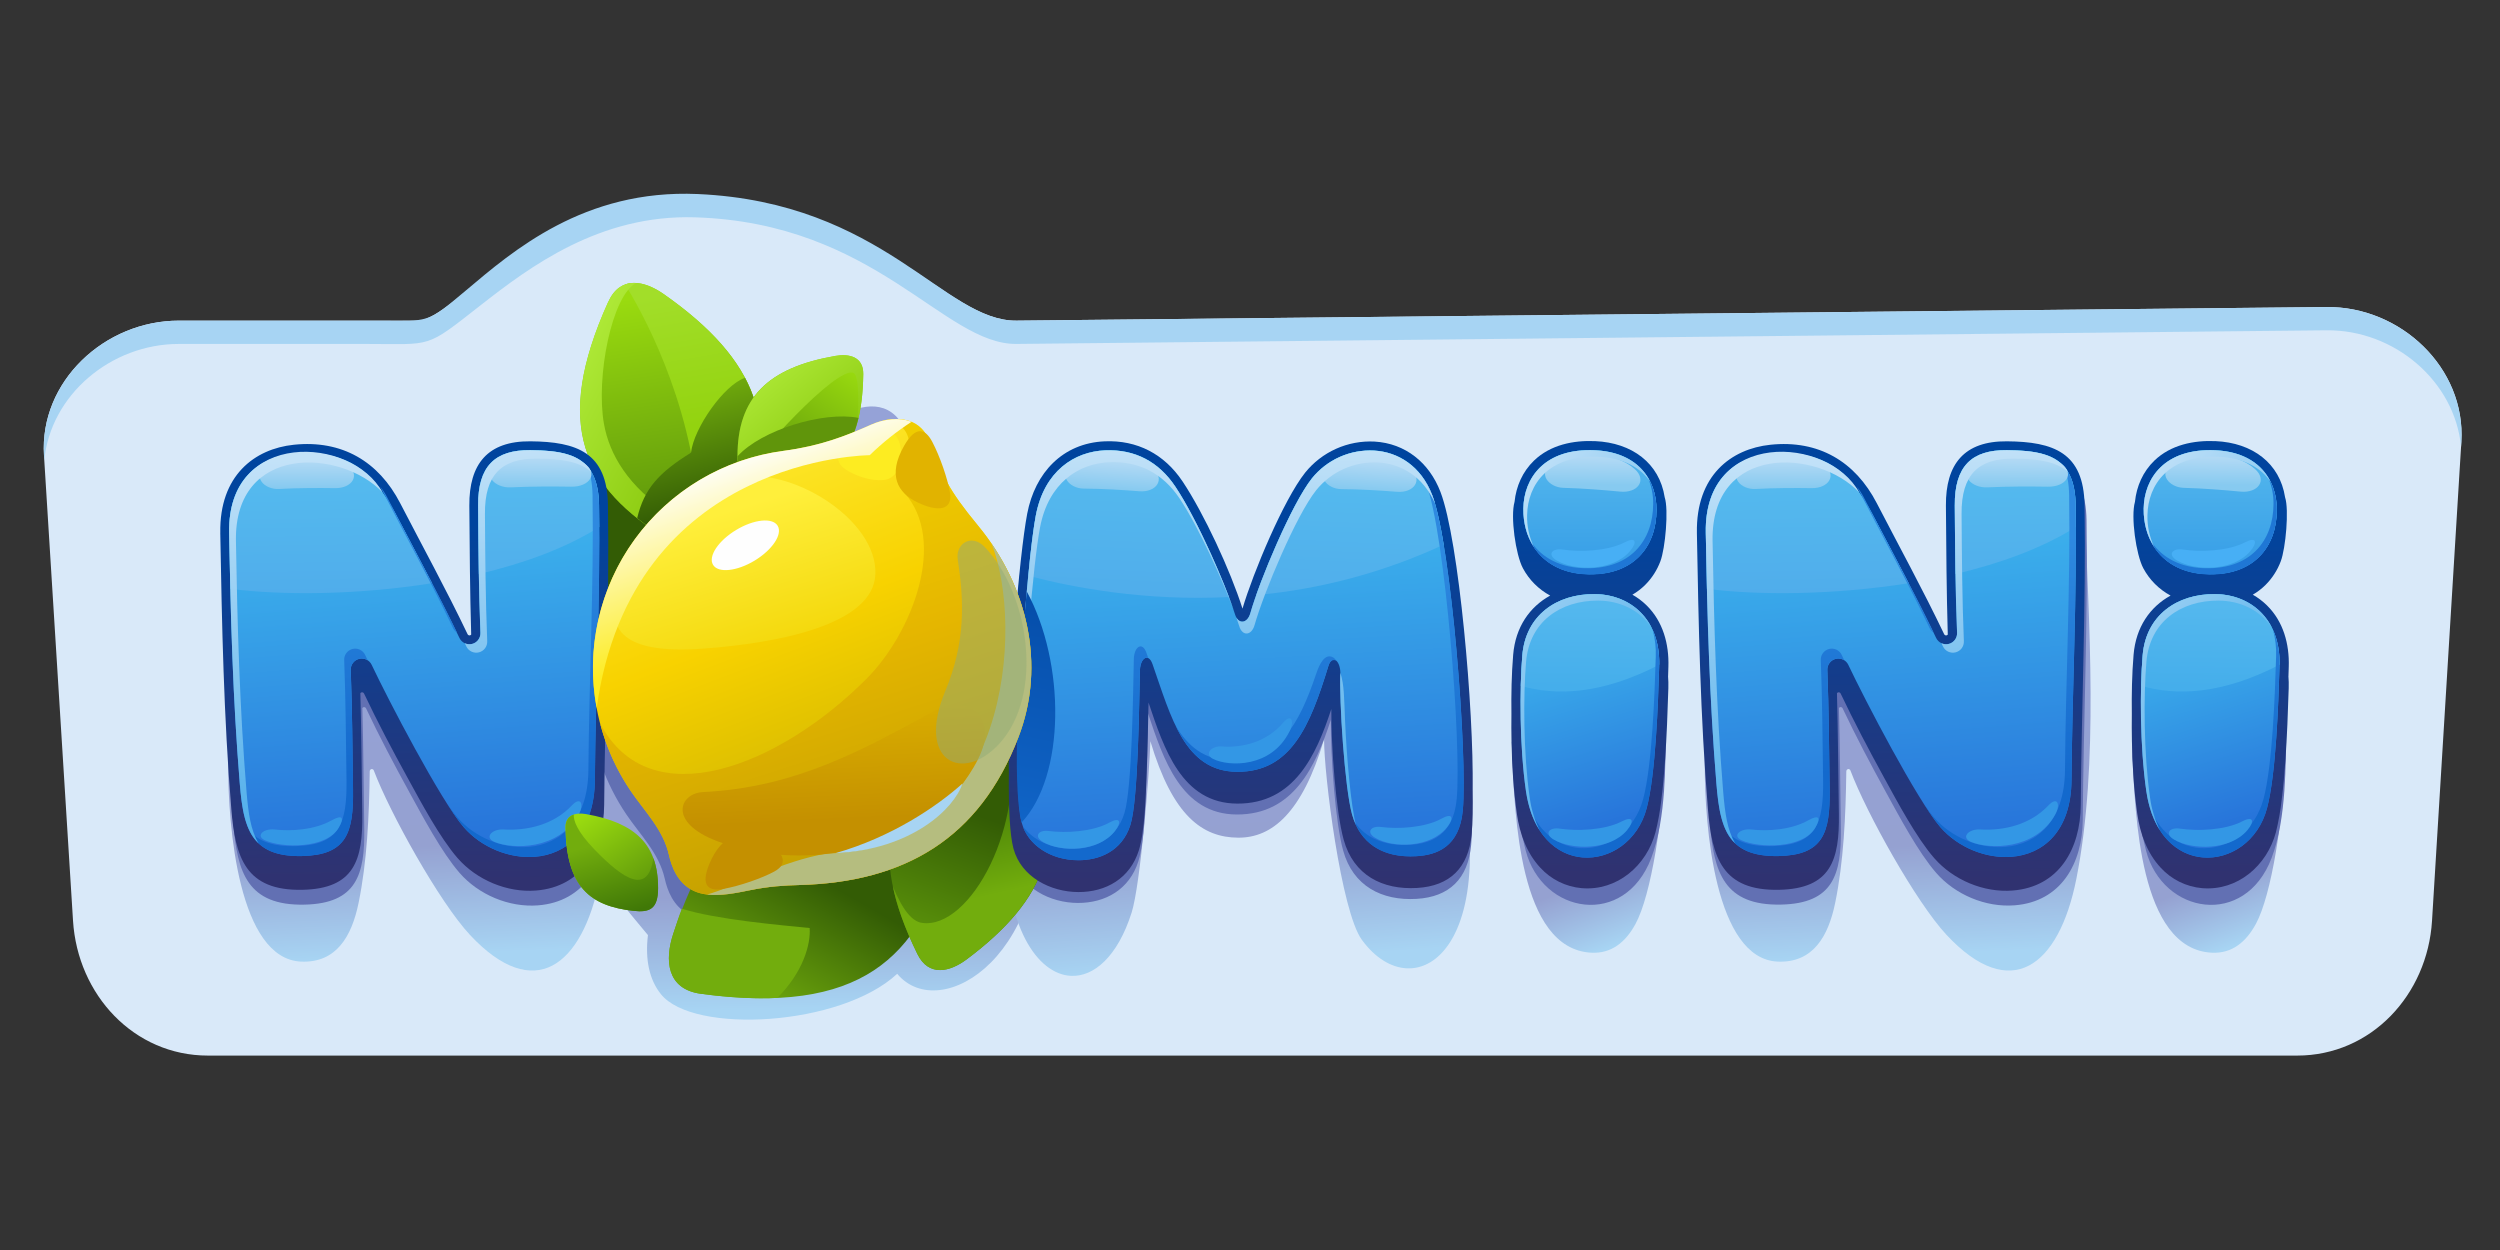 <svg width="400" height="200" viewBox="0 0 400 200" fill="none" xmlns="http://www.w3.org/2000/svg">
<rect x="0" y="0" width="400" height="200" fill="#333333" stroke="none"/>
<path fill-rule="evenodd" clip-rule="evenodd" d="M28.623 51.303H66.743C73.052 51.303 86.576 29.917 111.929 31.286C141.506 32.88 151.222 51.423 162.648 51.303L372.231 49.124C384.097 48.999 394.543 58.855 393.818 70.698L389.124 147.327C388.399 159.162 379.403 168.894 367.538 168.894H33.273C21.408 168.894 12.424 159.162 11.683 147.319L7.037 72.88C6.298 61.037 16.75 51.303 28.623 51.303Z" fill="#D9E9F9"/>
<path fill-rule="evenodd" clip-rule="evenodd" d="M37.482 94.544C38.133 74.622 60.76 76.977 65.724 89.035C69.181 97.446 72.897 105.732 76.138 114.25C76.164 114.326 76.217 114.39 76.287 114.43C76.356 114.471 76.438 114.486 76.518 114.471C76.597 114.451 76.668 114.404 76.718 114.338C76.768 114.272 76.795 114.192 76.794 114.109C76.875 106.687 77.197 99.269 77.502 91.854C78.108 77.224 91.383 77.88 97.275 80.828C97.935 99.462 99.619 122.185 95.963 140.613C93.166 154.705 85.435 160.541 75.202 149.591C70.329 144.377 62.376 130.079 59.811 123.276C59.785 123.2 59.732 123.136 59.663 123.095C59.594 123.055 59.512 123.04 59.433 123.054C59.353 123.074 59.282 123.12 59.231 123.186C59.181 123.252 59.155 123.333 59.157 123.416C59.062 130.658 58.728 137.858 57.374 144.463C56.273 149.832 53.806 154.099 48.169 153.857C38.169 153.423 36.494 132.234 36.499 122.371C36.499 112.318 37.153 104.583 37.482 94.537V94.544Z" fill="url(#paint0_linear_920_419)"/>
<path fill-rule="evenodd" clip-rule="evenodd" d="M35.565 87.603C35.41 78.473 41.006 74.182 47.337 73.525C55.027 72.724 60.897 76.198 64.348 82.878C67.959 89.852 71.751 96.744 75.127 103.843C75.161 103.915 75.219 103.972 75.29 104.005C75.362 104.039 75.442 104.046 75.519 104.026C75.593 104.007 75.659 103.965 75.707 103.904C75.509 97.049 75.461 90.139 75.409 83.281C75.358 76.601 78.344 72.924 85.175 72.981C92.624 73.044 97.465 74.773 97.59 83.196C97.827 99.232 97.112 115.141 96.988 131.153C96.932 138.16 93.535 144.279 86.072 144.858C81.445 145.217 76.571 143.156 73.529 139.659C70.671 136.373 67.669 130.716 65.55 126.854C63.126 122.437 60.719 117.887 58.565 113.334C58.54 113.279 58.501 113.232 58.453 113.198C58.404 113.163 58.347 113.142 58.287 113.136C58.228 113.131 58.168 113.141 58.114 113.166C58.059 113.191 58.013 113.23 57.978 113.279C58.148 119.717 58.188 126.166 58.283 132.6C58.394 139.959 57.032 144.564 48.72 144.741C39.604 144.936 37.967 139.588 37.326 131.779C36.115 117.052 35.829 102.363 35.563 87.609L35.565 87.603Z" fill="#6270B3"/>
<path fill-rule="evenodd" clip-rule="evenodd" d="M154.931 84.429C164.614 95.102 169.627 110.428 166.141 125.485C169.131 152.808 150.45 164.082 143.551 155.808C134.508 164.235 110.885 165.505 105.746 159.068C103.932 156.798 103.19 153.631 103.671 149.615C102.402 148.039 101.047 146.533 99.834 144.914C91.884 134.301 88.867 119.962 91.652 106.405C94.92 90.506 105.77 77.944 119.601 73.985C125.961 72.162 130.134 69.621 134.297 66.801C137.759 64.461 142.549 63.862 144.7 68.605C147.714 75.261 148.938 77.816 154.931 84.422V84.429Z" fill="url(#paint1_linear_920_419)"/>
<path fill-rule="evenodd" clip-rule="evenodd" d="M160.963 133.94C160.827 119.493 162.804 94.987 164.112 87.562C165.401 80.237 169.876 74.949 176.58 74.6C181.77 74.331 186.087 76.803 188.992 81.67C192.372 87.325 196.586 97.502 198.485 104.297C200.207 97.899 205.151 84.871 208.623 80.01C211.293 76.272 215.573 74.16 219.758 74.411C224.7 74.707 228.489 78.119 230.267 83.32C233.204 91.924 235.439 122.353 235.183 136.224C235.315 149.149 230.338 155.197 225.068 154.931C222.575 154.807 220.01 153.264 217.895 150.371C214.584 145.839 211.81 123.732 211.857 118.273C208.336 130.111 203.5 134.053 198.127 134.028C192.43 134.003 187.641 130.62 184.058 118.587C183.934 123.586 182.461 141.626 181.056 146.03C178.817 153.049 175.029 156.325 171.343 156.137C165.95 155.863 160.768 148.175 160.961 133.945L160.963 133.94Z" fill="url(#paint2_linear_920_419)"/>
<path fill-rule="evenodd" clip-rule="evenodd" d="M161.337 125.553C161.136 112.582 163 90.593 164.273 83.932C165.529 77.362 169.972 72.638 176.679 72.358C181.868 72.141 186.195 74.391 189.123 78.765C192.526 83.857 196.786 93.015 198.718 99.126C200.413 93.39 205.293 81.714 208.741 77.371C210.067 75.723 211.765 74.414 213.696 73.549C215.626 72.684 217.734 72.29 219.847 72.397C224.79 72.687 228.594 75.77 230.392 80.449C233.367 88.187 235.74 115.516 235.542 127.962C235.589 130.935 235.542 133.434 235.386 135.181C234.887 140.612 231.88 143.515 226.646 143.82C221.085 144.147 216.476 141.77 214.906 136.095C213.66 131.62 212.904 121.301 212.93 115.191C210.477 122.7 206.933 130.341 197.905 130.32C188.992 130.3 186.139 121.464 183.688 114.152C183.604 117.915 183.544 121.669 183.39 125.431C183.254 128.76 183.112 134.727 182.131 137.825C180.712 142.302 176.876 144.488 172.447 144.472C168.068 144.459 163.321 142.111 162.076 137.512C161.483 135.318 161.283 130.905 161.337 125.548V125.553Z" fill="#6270B3"/>
<path fill-rule="evenodd" clip-rule="evenodd" d="M111.037 76.993C111.076 74.197 108.761 73.688 106.581 74.075C95.717 75.972 90.903 80.815 90.915 90.138C90.915 94.751 92.746 95.501 96.309 95.101C105.687 94.053 110.861 89.907 111.037 76.993Z" fill="#335C05"/>
<path fill-rule="evenodd" clip-rule="evenodd" d="M97.326 48.3C99.26 44.023 103.131 44.912 106.169 47.035C121.321 57.636 125.186 68.417 118.543 82.57C115.253 89.57 111.942 89.41 106.818 86.275C93.319 78.011 88.41 68.041 97.326 48.3Z" fill="url(#paint3_linear_920_419)"/>
<path fill-rule="evenodd" clip-rule="evenodd" d="M100.014 45.516C101.919 44.815 104.216 45.67 106.168 47.041C121.32 57.642 125.185 68.423 118.542 82.575C116.983 85.891 115.422 87.602 113.664 88.149C112.74 87.625 112.062 85.699 111.821 81.881C110.679 63.673 102.2 49.016 100.022 45.52L100.014 45.516Z" fill="url(#paint4_linear_920_419)"/>
<path fill-rule="evenodd" clip-rule="evenodd" d="M97.326 48.303C98.384 45.961 100.021 45.167 101.786 45.275C97.855 47.335 95.312 60.417 96.638 67.84C97.511 72.753 100.559 77.889 107.147 82.194C110.314 84.261 111.715 86.387 111.893 88.33C110.385 88.213 108.719 87.454 106.795 86.277C93.295 78.013 88.386 68.043 97.302 48.303H97.326Z" fill="url(#paint5_linear_920_419)"/>
<path fill-rule="evenodd" clip-rule="evenodd" d="M118.534 82.574C115.244 89.574 111.934 89.415 106.809 86.279C105.122 85.255 103.498 84.131 101.946 82.911C103.053 78.244 105.355 75.649 110.561 72.428C111.013 68.458 115.891 61.539 119.205 60.453C119.852 61.668 120.382 62.941 120.789 64.256C122.689 70.492 121.277 76.742 118.534 82.574Z" fill="url(#paint6_linear_920_419)"/>
<path fill-rule="evenodd" clip-rule="evenodd" d="M138.122 59.861C138.159 57.063 135.845 56.563 133.667 56.944C122.8 58.838 117.986 63.683 117.998 73.007C117.998 77.618 119.832 78.369 123.392 77.969C132.774 76.919 137.945 72.777 138.122 59.861Z" fill="url(#paint7_linear_920_419)"/>
<path fill-rule="evenodd" clip-rule="evenodd" d="M118.72 76.631C120.71 72.995 133.806 58.591 136.549 59.656C137.461 60.009 137.422 64.608 137.186 67.561C137.766 65.426 138.079 62.885 138.122 59.861C138.159 57.063 135.845 56.563 133.667 56.944C122.8 58.838 117.986 63.683 117.998 73.007C117.998 74.681 118.242 75.845 118.72 76.631Z" fill="url(#paint8_linear_920_419)"/>
<path fill-rule="evenodd" clip-rule="evenodd" d="M137.362 66.863C135.596 74.373 130.811 77.138 123.392 77.969C119.832 78.369 118.003 77.619 117.998 73.007C121.834 68.791 131.757 65.754 137.362 66.863Z" fill="#60950B"/>
<path fill-rule="evenodd" clip-rule="evenodd" d="M155.846 87.938C163.681 97.425 166.766 110.13 162.287 121.757C156.028 138.045 144.005 144.948 127.252 145.409C124.861 145.475 122.457 145.597 119.184 146.256C116.472 146.812 112.888 147.554 110.312 146.331C107.686 145.086 106.766 142.389 106.356 140.571C105.432 136.487 102.442 133.6 100.201 130.283C96.861 125.336 94.84 119.618 94.33 113.672C93.82 107.725 94.838 101.747 97.288 96.305C99.737 90.862 103.537 86.134 108.327 82.57C113.116 79.005 118.737 76.722 124.657 75.938C130.608 75.151 134.639 73.556 138.682 71.751C142.043 70.251 146.457 70.276 147.978 74.276C150.112 79.885 150.986 82.045 155.839 87.925L155.846 87.938Z" fill="#6270B3"/>
<path fill-rule="evenodd" clip-rule="evenodd" d="M112.148 159.006C106.639 158.266 106.332 153.585 107.717 149.417C114.608 128.658 125.524 120.627 143.83 123.366C152.887 124.721 153.831 128.526 152.005 135.394C147.207 153.48 137.562 162.428 112.148 159.006Z" fill="url(#paint9_linear_920_419)"/>
<path fill-rule="evenodd" clip-rule="evenodd" d="M112.149 159.007C106.638 158.267 106.333 153.586 107.716 149.42C108.415 147.316 108.605 146.6 109.101 145.398C114.656 147.148 124.83 148.009 129.545 148.485C129.744 151.089 128.464 155.6 124.363 159.666C120.758 159.837 116.707 159.622 112.149 159.007Z" fill="#72AD0D"/>
<path fill-rule="evenodd" clip-rule="evenodd" d="M146.781 152.633C148.608 156.36 152.012 155.479 154.642 153.513C167.764 143.714 170.891 134.066 164.616 121.72C161.512 115.622 158.587 115.845 154.136 118.764C142.414 126.447 138.341 135.406 146.781 152.633Z" fill="url(#paint10_linear_920_419)"/>
<path fill-rule="evenodd" clip-rule="evenodd" d="M161.225 117.406C164.412 131.718 155.244 148.814 147.495 147.659C146.06 147.444 144.519 145.877 142.848 141.807C143.514 145.026 144.804 148.602 146.78 152.636C148.607 156.363 152.011 155.482 154.642 153.515C167.763 143.717 170.891 134.069 164.616 121.723C163.488 119.509 162.387 118.128 161.225 117.406Z" fill="url(#paint11_linear_920_419)"/>
<path fill-rule="evenodd" clip-rule="evenodd" d="M28.624 51.304H60.903C68.732 51.304 68.134 51.87 74.595 46.431C82.018 40.185 93.422 30.247 111.615 31.045C141.36 32.355 151.145 51.425 162.648 51.304L372.231 49.126C384.097 49.001 394.543 58.857 393.818 70.7L393.77 71.494C392.784 61.001 383.108 52.734 372.231 52.848L162.648 55.03C151 55.15 140.168 35.651 111.163 34.772C95.965 34.311 84.789 42.665 76.968 48.787C67.937 55.853 69.368 55.031 58.59 55.031H28.624C17.753 55.03 8.076 63.187 7.085 73.654L7.037 72.882C6.296 61.039 16.75 51.304 28.624 51.304Z" fill="#A7D4F3"/>
<path fill-rule="evenodd" clip-rule="evenodd" d="M35.248 85.237C35.094 76.111 40.693 71.818 47.022 71.159C54.711 70.358 60.583 73.834 64.032 80.513C67.644 87.49 71.427 94.381 74.812 101.471C74.846 101.542 74.903 101.599 74.974 101.633C75.045 101.667 75.126 101.675 75.202 101.655C75.277 101.636 75.343 101.594 75.391 101.533C75.192 94.677 75.145 87.769 75.094 80.912C75.041 74.23 78.028 70.552 84.861 70.61C92.307 70.673 97.15 72.402 97.275 80.827C97.516 96.861 96.796 112.77 96.668 128.781C96.614 135.789 93.216 141.906 85.752 142.487C81.125 142.848 76.252 140.783 73.209 137.29C70.351 134.002 67.349 128.344 65.232 124.485C62.806 120.066 60.4 115.516 58.245 110.963C58.22 110.908 58.182 110.861 58.133 110.826C58.084 110.792 58.027 110.771 57.968 110.765C57.908 110.76 57.848 110.77 57.794 110.795C57.739 110.82 57.693 110.859 57.659 110.908C57.828 117.346 57.869 123.795 57.964 130.231C58.074 137.59 56.714 142.192 48.4 142.369C39.284 142.563 37.647 137.219 37.006 129.407C35.796 114.681 35.509 99.992 35.243 85.237H35.248Z" fill="url(#paint12_linear_920_419)"/>
<path fill-rule="evenodd" clip-rule="evenodd" d="M36.663 85.209C36.892 98.573 37.265 111.997 38.358 125.306C38.926 132.251 39.977 137.142 48.308 136.966C55.438 136.813 56.587 133.312 56.482 126.263C56.387 119.907 56.358 113.545 56.114 107.189C56.099 106.784 56.224 106.387 56.468 106.063C56.713 105.74 57.061 105.511 57.455 105.414C57.849 105.318 58.264 105.36 58.63 105.534C58.996 105.708 59.291 106.003 59.465 106.369C62.062 111.856 70.483 128.069 74.212 132.373C77.021 135.592 81.485 137.405 85.569 137.088C90.627 136.693 95.112 133.039 95.176 124.784C95.29 110.137 96.058 95.494 95.839 80.843C95.727 73.22 91.432 72.08 84.831 72.024C79.224 71.977 76.443 74.555 76.495 80.896C76.544 87.681 76.585 94.47 76.861 101.248C76.879 101.654 76.755 102.053 76.512 102.377C76.269 102.702 75.92 102.933 75.526 103.03C75.132 103.128 74.716 103.086 74.35 102.912C73.983 102.739 73.687 102.443 73.513 102.077C70.312 95.37 66.75 88.841 63.319 82.256C59.823 75.544 54.963 71.658 46.766 72.609C41.285 73.242 36.526 76.964 36.663 85.209Z" fill="url(#paint13_linear_920_419)"/>
<path fill-rule="evenodd" clip-rule="evenodd" d="M36.663 85.209C36.714 88.207 36.775 91.208 36.846 94.211C44.972 95.267 57.144 95.228 69.133 93.308C67.635 90.428 66.108 87.548 64.597 84.668C60.794 77.431 57.968 72.302 48.194 72.507C42.133 72.641 36.516 76.261 36.663 85.209ZM95.886 84.32C95.886 83.161 95.875 82.002 95.851 80.843C95.739 73.22 91.444 72.08 84.843 72.024C79.236 71.977 76.454 74.555 76.507 80.896C76.532 84.541 76.558 88.192 76.617 91.84C83.76 90.162 90.501 87.716 95.892 84.323L95.886 84.32Z" fill="url(#paint14_linear_920_419)"/>
<path fill-rule="evenodd" clip-rule="evenodd" d="M39.938 132.947C41.221 135.544 43.604 137.069 48.316 136.969C55.446 136.817 56.595 133.315 56.49 126.266C56.395 119.91 56.366 113.549 56.122 107.193C56.111 106.871 56.187 106.553 56.344 106.273C56.501 105.992 56.731 105.76 57.011 105.601C57.29 105.441 57.608 105.362 57.929 105.371C58.251 105.379 58.564 105.476 58.834 105.649L58.421 104.789C58.247 104.422 57.953 104.126 57.586 103.951C57.22 103.777 56.804 103.734 56.41 103.831C56.016 103.928 55.667 104.158 55.423 104.482C55.179 104.806 55.055 105.205 55.071 105.61C55.315 111.966 55.344 118.328 55.439 124.685C55.542 131.734 54.395 135.233 47.264 135.385C43.611 135.463 41.358 134.565 39.933 132.947H39.938ZM71.617 128.712C72.61 130.267 73.505 131.541 74.225 132.371C77.034 135.59 81.499 137.403 85.582 137.086C90.64 136.691 95.125 133.037 95.19 124.782C95.303 110.135 96.071 95.492 95.852 80.841C95.808 77.855 95.124 75.864 93.908 74.543C94.468 75.744 94.778 77.282 94.807 79.259C95.025 93.909 94.257 108.553 94.142 123.2C94.079 131.457 89.593 135.109 84.538 135.502C80.45 135.82 75.985 134.011 73.181 130.787C72.623 130.124 72.101 129.432 71.618 128.712H71.617ZM73.115 101.213C69.577 93.887 65.636 86.762 61.928 79.529C61.623 78.941 61.259 78.385 60.841 77.872L60.882 77.946C64.738 85.471 68.849 92.869 72.486 100.501C72.625 100.794 72.843 101.042 73.115 101.218V101.213Z" fill="url(#paint15_linear_920_419)"/>
<path fill-rule="evenodd" clip-rule="evenodd" d="M55.544 74.333C57.761 75.973 56.357 78.148 53.611 78.104C51.037 78.063 47.669 78.067 44.628 78.233C42.29 78.36 40.336 76.276 42.466 74.631C46.075 71.848 52.357 71.968 55.55 74.333H55.544Z" fill="url(#paint16_linear_920_419)"/>
<path fill-rule="evenodd" clip-rule="evenodd" d="M93.448 74.107C95.833 75.752 94.331 77.924 91.382 77.873C88.617 77.828 85 77.819 81.72 77.978C79.209 78.1 77.106 76.011 79.389 74.372C83.259 71.597 90.004 71.734 93.441 74.107H93.448Z" fill="url(#paint17_linear_920_419)"/>
<path fill-rule="evenodd" clip-rule="evenodd" d="M36.663 85.209C36.892 98.573 37.265 111.997 38.358 125.306C38.697 129.473 39.216 132.903 41.377 134.941C40.107 132.883 39.719 130.003 39.443 126.641C38.348 113.335 37.975 99.91 37.748 86.546C37.489 70.979 54.548 71.794 61.202 78.772C56.231 69.691 36.385 68.704 36.663 85.209ZM94.634 75.531C92.905 72.624 89.43 72.063 84.84 72.024C79.233 71.977 76.451 74.555 76.504 80.896C76.553 87.681 76.593 94.47 76.87 101.248C76.882 101.55 76.816 101.849 76.679 102.118C76.542 102.387 76.338 102.616 76.087 102.784C75.836 102.951 75.546 103.051 75.245 103.075C74.944 103.098 74.642 103.044 74.368 102.917L74.609 103.425C74.782 103.792 75.078 104.087 75.445 104.261C75.811 104.435 76.227 104.476 76.621 104.379C77.015 104.281 77.364 104.051 77.607 103.726C77.85 103.401 77.974 103.002 77.956 102.597C77.68 95.82 77.639 89.026 77.59 82.244C77.538 75.902 80.319 73.325 85.925 73.371C89.698 73.403 92.719 73.789 94.634 75.538V75.531Z" fill="url(#paint18_linear_920_419)"/>
<path fill-rule="evenodd" clip-rule="evenodd" d="M54.207 132.405C55.099 130.848 54.829 130.271 53.066 131.255C50.34 132.779 46.606 133.035 43.928 132.718C42.216 132.519 40.804 133.716 42.403 134.451C45.115 135.695 52.234 135.858 54.209 132.405H54.207Z" fill="#3397E5"/>
<path fill-rule="evenodd" clip-rule="evenodd" d="M92.601 130.291C93.492 128.654 92.912 127.358 91.495 128.868C88.627 131.93 84.388 132.949 80.554 132.713C78.793 132.606 77.413 133.962 79.086 134.692C81.922 135.928 89.461 136.042 92.601 130.291Z" fill="#3397E5"/>
<path fill-rule="evenodd" clip-rule="evenodd" d="M273.736 94.544C274.388 74.622 297.015 76.977 301.977 89.035C305.435 97.446 309.152 105.732 312.391 114.25C312.418 114.326 312.471 114.39 312.54 114.43C312.61 114.471 312.692 114.486 312.771 114.471C312.851 114.451 312.923 114.404 312.973 114.339C313.024 114.273 313.05 114.192 313.049 114.109C313.13 106.687 313.452 99.269 313.758 91.854C314.361 77.224 327.638 77.88 333.529 80.828C334.19 99.462 335.873 122.185 332.218 140.613C329.422 154.705 321.69 160.541 311.456 149.591C306.584 144.377 298.631 130.079 296.068 123.276C296.041 123.199 295.988 123.135 295.918 123.094C295.848 123.053 295.766 123.039 295.687 123.054C295.606 123.074 295.536 123.121 295.485 123.187C295.435 123.253 295.409 123.333 295.41 123.416C295.315 130.658 294.981 137.858 293.629 144.463C292.529 149.832 290.069 154.099 284.425 153.857C274.415 153.423 272.751 132.234 272.756 122.371C272.756 112.318 273.408 104.583 273.736 94.537V94.544Z" fill="url(#paint19_linear_920_419)"/>
<path fill-rule="evenodd" clip-rule="evenodd" d="M271.821 87.602C271.665 78.472 277.262 74.181 283.591 73.524C291.281 72.723 297.151 76.197 300.601 82.877C304.215 89.851 307.996 96.743 311.381 103.836C311.406 103.889 311.444 103.934 311.492 103.968C311.539 104.002 311.595 104.023 311.653 104.03C311.711 104.036 311.77 104.027 311.824 104.003C311.878 103.98 311.924 103.943 311.959 103.897C311.761 97.041 311.715 90.131 311.663 83.273C311.61 76.594 314.597 72.916 321.43 72.973C328.878 73.036 333.719 74.766 333.844 83.189C334.082 99.225 333.365 115.133 333.241 131.146C333.187 138.152 329.788 144.271 322.326 144.851C317.699 145.21 312.824 143.148 309.783 139.651C306.923 136.365 303.923 130.709 301.804 126.846C299.379 122.43 296.973 117.879 294.817 113.326C294.793 113.271 294.754 113.224 294.705 113.19C294.656 113.155 294.599 113.134 294.54 113.128C294.48 113.123 294.42 113.133 294.366 113.158C294.312 113.184 294.265 113.223 294.231 113.272C294.4 119.709 294.441 126.158 294.536 132.592C294.646 139.951 293.287 144.556 284.976 144.734C275.857 144.928 274.221 139.58 273.578 131.771C272.37 117.044 272.085 102.355 271.819 87.602H271.821Z" fill="#6270B3"/>
<path fill-rule="evenodd" clip-rule="evenodd" d="M271.504 85.237C271.348 76.111 276.945 71.818 283.275 71.159C290.965 70.358 296.835 73.834 300.286 80.513C303.898 87.49 307.682 94.381 311.065 101.471C311.098 101.542 311.156 101.599 311.227 101.633C311.298 101.667 311.379 101.675 311.455 101.655C311.529 101.636 311.595 101.594 311.643 101.533C311.445 94.677 311.399 87.769 311.346 80.912C311.294 74.23 314.281 70.552 321.115 70.61C328.561 70.673 333.404 72.402 333.53 80.827C333.765 96.861 333.048 112.77 332.924 128.781C332.87 135.789 329.475 141.906 322.01 142.487C317.382 142.848 312.508 140.783 309.467 137.29C306.607 134.002 303.607 128.344 301.488 124.485C299.064 120.066 296.659 115.516 294.501 110.963C294.468 110.891 294.411 110.833 294.34 110.799C294.268 110.765 294.188 110.757 294.111 110.776C294.032 110.796 293.963 110.843 293.914 110.908C294.084 117.346 294.125 123.795 294.22 130.231C294.33 137.59 292.97 142.192 284.659 142.369C275.54 142.563 273.904 137.219 273.262 129.407C272.053 114.681 271.769 99.992 271.502 85.237H271.504Z" fill="url(#paint20_linear_920_419)"/>
<path fill-rule="evenodd" clip-rule="evenodd" d="M272.923 85.209C273.151 98.573 273.525 111.997 274.618 125.306C275.186 132.251 276.237 137.142 284.57 136.966C291.701 136.813 292.847 133.312 292.744 126.263C292.649 119.907 292.62 113.545 292.374 107.189C292.359 106.784 292.484 106.387 292.729 106.063C292.973 105.74 293.321 105.511 293.715 105.414C294.109 105.318 294.524 105.36 294.89 105.534C295.257 105.708 295.551 106.003 295.725 106.369C298.322 111.856 306.743 128.069 310.481 132.373C313.288 135.592 317.751 137.405 321.838 137.088C326.894 136.693 331.381 133.039 331.443 124.784C331.559 110.137 332.325 95.494 332.108 80.843C331.994 73.22 327.701 72.08 321.1 72.024C315.493 71.977 312.71 74.555 312.762 80.896C312.813 87.681 312.852 94.47 313.13 101.248C313.147 101.653 313.023 102.051 312.779 102.375C312.536 102.699 312.189 102.929 311.795 103.026C311.402 103.124 310.987 103.082 310.62 102.909C310.254 102.736 309.959 102.442 309.784 102.077C306.579 95.37 303.021 88.841 299.587 82.256C296.093 75.544 291.232 71.658 283.033 72.609C277.539 73.244 272.779 76.966 272.92 85.214L272.923 85.209Z" fill="url(#paint21_linear_920_419)"/>
<path fill-rule="evenodd" clip-rule="evenodd" d="M272.923 85.209C272.974 88.207 273.034 91.208 273.104 94.211C281.232 95.267 293.404 95.228 305.392 93.308C303.897 90.428 302.368 87.548 300.856 84.668C297.054 77.431 294.228 72.302 284.456 72.507C278.39 72.641 272.77 76.261 272.923 85.209ZM332.145 84.32C332.145 83.161 332.133 82.002 332.111 80.843C331.997 73.22 327.704 72.08 321.103 72.024C315.496 71.977 312.713 74.555 312.765 80.896C312.792 84.541 312.816 88.192 312.875 91.84C320.015 90.159 326.756 87.713 332.145 84.32Z" fill="url(#paint22_linear_920_419)"/>
<path fill-rule="evenodd" clip-rule="evenodd" d="M276.193 132.947C277.476 135.544 279.859 137.069 284.571 136.969C291.702 136.817 292.848 133.315 292.745 126.266C292.65 119.91 292.621 113.549 292.375 107.193C292.364 106.871 292.441 106.553 292.597 106.273C292.754 105.992 292.984 105.76 293.264 105.601C293.543 105.441 293.861 105.362 294.182 105.371C294.504 105.379 294.817 105.476 295.087 105.649L294.675 104.789C294.502 104.422 294.207 104.126 293.841 103.951C293.475 103.777 293.059 103.734 292.665 103.831C292.27 103.928 291.922 104.158 291.678 104.482C291.434 104.806 291.309 105.205 291.326 105.61C291.572 111.966 291.599 118.328 291.694 124.685C291.799 131.734 290.65 135.233 283.52 135.385C279.866 135.463 277.613 134.565 276.188 132.947H276.193ZM307.87 128.712C308.865 130.267 309.76 131.541 310.482 132.371C313.289 135.59 317.752 137.403 321.839 137.086C326.895 136.691 331.382 133.037 331.445 124.782C331.56 110.135 332.326 95.492 332.109 80.841C332.065 77.855 331.378 75.864 330.163 74.543C330.722 75.744 331.033 77.282 331.061 79.259C331.28 93.909 330.512 108.553 330.399 123.2C330.334 131.457 325.849 135.109 320.793 135.502C316.706 135.82 312.24 134.011 309.436 130.787C308.878 130.124 308.356 129.431 307.871 128.712H307.87ZM309.37 101.213C305.831 93.887 301.891 86.762 298.183 79.529C297.879 78.94 297.515 78.385 297.096 77.872L297.137 77.946C300.993 85.471 305.103 92.869 308.741 100.501C308.881 100.794 309.099 101.043 309.372 101.219L309.37 101.213Z" fill="url(#paint23_linear_920_419)"/>
<path fill-rule="evenodd" clip-rule="evenodd" d="M291.799 74.333C294.015 75.973 292.611 78.148 289.867 78.104C287.292 78.063 283.934 78.067 280.883 78.233C278.547 78.36 276.591 76.276 278.725 74.631C282.332 71.848 288.612 71.968 291.806 74.333H291.799Z" fill="url(#paint24_linear_920_419)"/>
<path fill-rule="evenodd" clip-rule="evenodd" d="M329.703 74.107C332.088 75.752 330.586 77.924 327.64 77.873C324.872 77.828 321.256 77.819 317.978 77.978C315.469 78.1 313.364 76.011 315.651 74.372C319.517 71.597 326.264 71.734 329.699 74.107H329.703Z" fill="url(#paint25_linear_920_419)"/>
<path fill-rule="evenodd" clip-rule="evenodd" d="M272.924 85.209C273.151 98.573 273.526 111.997 274.619 125.306C274.958 129.473 275.477 132.903 277.64 134.941C276.368 132.883 275.98 130.003 275.706 126.641C274.611 113.335 274.236 99.91 274.011 86.546C273.745 70.979 290.805 71.787 297.46 78.772C292.488 69.685 272.644 68.697 272.926 85.209H272.924ZM330.895 75.531C329.168 72.624 325.691 72.063 321.103 72.024C315.495 71.977 312.712 74.555 312.765 80.896C312.816 87.681 312.855 94.47 313.132 101.248C313.144 101.55 313.079 101.849 312.942 102.118C312.805 102.387 312.601 102.616 312.35 102.784C312.098 102.951 311.808 103.051 311.508 103.075C311.207 103.098 310.905 103.044 310.631 102.917L310.871 103.425C311.045 103.792 311.341 104.087 311.707 104.261C312.074 104.435 312.49 104.476 312.884 104.379C313.278 104.281 313.626 104.051 313.87 103.726C314.113 103.401 314.236 103.002 314.219 102.597C313.941 95.82 313.902 89.026 313.851 82.244C313.799 75.902 316.582 73.325 322.189 73.371C325.961 73.403 328.981 73.789 330.895 75.538V75.531Z" fill="url(#paint26_linear_920_419)"/>
<path fill-rule="evenodd" clip-rule="evenodd" d="M290.463 132.405C291.354 130.848 291.086 130.271 289.32 131.255C286.596 132.779 282.86 133.035 280.184 132.718C278.472 132.519 277.058 133.716 278.658 134.451C281.363 135.693 288.483 135.863 290.463 132.405Z" fill="#3397E5"/>
<path fill-rule="evenodd" clip-rule="evenodd" d="M328.848 130.291C329.739 128.654 329.16 127.358 327.744 128.868C324.875 131.93 320.635 132.949 316.801 132.713C315.04 132.606 313.658 133.962 315.335 134.692C318.171 135.928 325.714 136.042 328.848 130.291Z" fill="#3397E5"/>
<path fill-rule="evenodd" clip-rule="evenodd" d="M161.418 123.807C161.217 110.836 163.081 88.847 164.354 82.188C165.61 75.618 170.053 70.893 176.76 70.612C181.949 70.395 186.276 72.645 189.204 77.019C192.607 82.113 196.867 91.271 198.799 97.38C200.494 91.644 205.375 79.968 208.822 75.626C210.148 73.978 211.846 72.668 213.776 71.803C215.707 70.938 217.815 70.543 219.928 70.651C224.871 70.942 228.675 74.025 230.473 78.703C233.448 86.441 235.821 113.77 235.623 126.219C235.672 129.189 235.623 131.69 235.465 133.434C234.968 138.867 231.961 141.771 226.727 142.074C221.166 142.403 216.557 140.024 214.987 134.349C213.743 129.874 212.985 119.557 213.011 113.446C210.555 120.954 207.015 128.6 197.982 128.578C189.07 128.557 186.217 119.723 183.766 112.411C183.68 116.172 183.622 119.928 183.468 123.689C183.332 127.017 183.19 132.984 182.208 136.082C180.789 140.561 176.954 142.745 172.524 142.73C168.146 142.716 163.398 140.368 162.154 135.771C161.561 133.568 161.361 129.164 161.415 123.805L161.418 123.807Z" fill="url(#paint27_linear_920_419)"/>
<path fill-rule="evenodd" clip-rule="evenodd" d="M165.734 82.46C164.188 90.539 161.63 124.797 163.507 131.734C164.41 135.076 167.978 137.621 172.519 137.636C175.74 137.646 179.493 136.306 180.862 131.983C182.132 127.97 182.261 112.211 182.388 107.26C182.437 105.271 183.744 104.39 184.402 106.262C187.358 114.705 189.522 123.463 197.979 123.482C206.537 123.502 209.602 116.174 212.538 106.558C213.119 104.654 214.402 105.623 214.463 107.619C214.245 111.879 215.141 126.05 216.328 130.306C217.57 134.783 221.074 137.312 226.63 136.985C229.851 136.796 233.507 135.537 234.05 129.643C234.836 120.993 232.226 87.209 229.156 79.226C227.346 74.517 223.664 72.311 219.844 72.088C217.954 71.991 216.069 72.343 214.342 73.115C212.615 73.887 211.096 75.057 209.909 76.529C206.688 80.595 201.527 92.911 200.05 98.108C199.571 99.802 198.106 99.957 197.598 98.278C196.411 94.393 191.777 83.426 188.034 77.829C185.395 73.878 181.593 71.849 176.813 72.049C171.879 72.255 167.085 75.366 165.731 82.46H165.734Z" fill="url(#paint28_linear_920_419)"/>
<path fill-rule="evenodd" clip-rule="evenodd" d="M165.733 82.465C165.361 84.411 164.929 87.886 164.516 92.121C171.882 94.067 183.317 96.187 196.635 95.529C194.757 90.579 191.099 82.412 188.038 77.837C185.399 73.886 181.597 71.856 176.817 72.056C171.882 72.263 167.089 75.373 165.733 82.468V82.465ZM230.992 87.139C230.419 83.688 229.806 80.896 229.158 79.231C227.348 74.521 223.666 72.316 219.846 72.092C217.956 71.995 216.07 72.347 214.343 73.119C212.616 73.892 211.097 75.062 209.911 76.535C207.185 79.959 203.093 89.276 200.993 95.216C211.385 94.269 221.535 91.537 230.996 87.139H230.992Z" fill="url(#paint29_linear_920_419)"/>
<path fill-rule="evenodd" clip-rule="evenodd" d="M163.652 132.204C164.749 135.312 168.193 137.625 172.521 137.638C175.741 137.648 179.494 136.308 180.864 131.985C182.135 127.973 182.262 112.214 182.389 107.262C182.425 105.846 183.101 104.99 183.723 105.295L183.429 104.448C182.773 102.585 181.462 103.459 181.413 105.446C181.288 110.398 181.161 126.159 179.888 130.169C178.52 134.492 174.775 135.832 171.546 135.822C168.117 135.81 165.244 134.358 163.652 132.21V132.204ZM188.087 116.11C190.156 120.387 192.958 123.483 197.979 123.493C206.537 123.513 209.602 116.185 212.538 106.569C212.775 105.791 213.216 105.459 213.76 105.683C213.673 105.498 213.538 105.339 213.37 105.222C213.202 105.105 213.006 105.035 212.802 105.017C211.573 104.914 210.841 107.05 210.524 107.995C207.841 115.957 204.564 121.687 197.004 121.67C192.728 121.651 190.066 119.41 188.087 116.101V116.11ZM216.733 131.514C218.24 135.241 221.591 137.292 226.632 136.996C229.853 136.806 233.509 135.548 234.051 129.654C234.84 121.004 232.227 87.219 229.156 79.237C228.837 78.394 228.429 77.586 227.941 76.828C228.024 77.02 228.11 77.214 228.181 77.414C231.251 85.397 233.863 119.183 233.075 127.831C232.533 133.725 228.871 134.983 225.656 135.172C221.51 135.417 218.506 134.072 216.733 131.514Z" fill="url(#paint30_linear_920_419)"/>
<path fill-rule="evenodd" clip-rule="evenodd" d="M184.427 74.899C186.522 76.698 185.004 78.817 182.286 78.602C179.744 78.4 176.401 78.192 173.369 78.173C171.048 78.156 169.234 75.922 171.446 74.387C175.187 71.788 181.403 72.302 184.427 74.899Z" fill="url(#paint31_linear_920_419)"/>
<path fill-rule="evenodd" clip-rule="evenodd" d="M225.662 74.984C227.761 76.783 226.238 78.904 223.521 78.689C220.979 78.487 217.638 78.279 214.607 78.259C212.283 78.243 210.471 76.009 212.683 74.473C216.422 71.874 222.638 72.389 225.662 74.984Z" fill="url(#paint32_linear_920_419)"/>
<path fill-rule="evenodd" clip-rule="evenodd" d="M165.733 82.465C164.62 88.294 162.979 107.746 162.852 120.736L163.53 122.033C163.699 109.055 165.306 90.099 166.411 84.361C167.767 77.266 172.559 74.156 177.493 73.951C182.272 73.749 186.075 75.781 188.715 79.729C191.825 84.381 195.553 92.738 197.402 97.661C195.966 93.333 191.596 83.155 188.038 77.841C185.399 73.89 181.597 71.86 176.817 72.06C171.883 72.267 167.089 75.377 165.733 82.472V82.465ZM214.463 107.624C214.244 111.884 215.141 126.055 216.327 130.311C216.487 130.891 216.696 131.458 216.949 132.005C216.137 128.855 215.463 121.112 215.21 115.325C215.051 111.701 215.095 109.648 214.457 107.624H214.463ZM229.593 80.536C229.449 80.048 229.304 79.609 229.159 79.231C227.35 74.522 223.668 72.316 219.848 72.093C217.958 71.995 216.072 72.347 214.345 73.12C212.618 73.892 211.099 75.063 209.913 76.536C206.692 80.602 201.531 92.916 200.055 98.113C199.631 99.604 198.443 99.904 197.817 98.801C198.002 99.325 198.156 99.789 198.276 100.18C198.785 101.857 200.251 101.705 200.731 100.011C202.209 94.813 207.355 82.501 210.589 78.435C211.776 76.963 213.295 75.792 215.022 75.02C216.749 74.248 218.635 73.895 220.524 73.992C224.182 74.205 227.709 76.234 229.593 80.539V80.536Z" fill="url(#paint33_linear_920_419)"/>
<path fill-rule="evenodd" clip-rule="evenodd" d="M163.431 131.625C170.508 124.113 170.481 106.065 164.279 94.625C163.114 106.509 161.848 124.849 163.431 131.625Z" fill="url(#paint34_linear_920_419)"/>
<path fill-rule="evenodd" clip-rule="evenodd" d="M178.378 132.981C179.487 131.564 179.273 130.628 177.514 131.606C174.793 133.114 170.455 133.312 167.804 132.961C166.109 132.738 165.377 133.847 166.894 134.73C169.738 136.376 175.747 136.343 178.378 132.983V132.981Z" fill="#3397E5"/>
<path fill-rule="evenodd" clip-rule="evenodd" d="M206.312 117.056C207.137 115.399 206.634 114.078 205.339 115.601C202.715 118.689 198.884 119.694 195.438 119.428C193.855 119.304 192.594 120.668 194.082 121.423C196.624 122.701 203.405 122.873 206.303 117.056H206.312Z" fill="#3397E5"/>
<path fill-rule="evenodd" clip-rule="evenodd" d="M231.545 132.339C232.655 130.919 232.442 129.984 230.681 130.961C227.968 132.471 223.622 132.667 220.973 132.317C219.278 132.093 218.544 133.201 220.063 134.082C222.905 135.73 228.916 135.691 231.545 132.339Z" fill="#3397E5"/>
<path fill-rule="evenodd" clip-rule="evenodd" d="M156.504 84.132C164.337 93.618 167.422 106.324 162.945 117.952C156.696 134.239 144.673 141.142 127.922 141.604C125.53 141.669 123.124 141.792 119.852 142.46C117.14 143.016 113.557 143.758 110.98 142.534C108.356 141.288 107.436 138.592 107.026 136.775C106.102 132.687 103.112 129.804 100.871 126.485C97.531 121.538 95.51 115.82 95 109.874C94.49 103.927 95.508 97.949 97.958 92.506C100.407 87.064 104.207 82.336 108.997 78.772C113.786 75.207 119.407 72.924 125.327 72.139C131.278 71.353 135.308 69.758 139.352 67.955C142.713 66.454 147.127 66.478 148.648 70.478C150.782 76.088 151.656 78.247 156.509 84.127L156.504 84.132Z" fill="url(#paint35_linear_920_419)"/>
<path fill-rule="evenodd" clip-rule="evenodd" d="M90.481 132.403C90.454 130.341 92.156 129.974 93.761 130.255C101.76 131.651 105.304 135.217 105.287 142.081C105.287 145.469 103.931 146.028 101.317 145.733C94.418 144.963 90.611 141.912 90.481 132.403Z" fill="url(#paint36_linear_920_419)"/>
<path fill-rule="evenodd" clip-rule="evenodd" d="M90.481 132.403C90.466 131.218 91.022 130.592 91.801 130.328C91.747 131.275 92.296 132.991 95.095 135.893C99.814 140.787 103.69 143.211 104.534 137.294C105.043 138.671 105.297 140.26 105.296 142.082C105.296 145.47 103.939 146.029 101.326 145.734C94.418 144.963 90.611 141.912 90.481 132.403Z" fill="url(#paint37_linear_920_419)"/>
<path fill-rule="evenodd" clip-rule="evenodd" d="M156.504 84.132C164.335 93.627 167.421 106.324 162.945 117.952C156.695 134.237 144.672 141.142 127.922 141.603C125.528 141.671 123.123 141.793 119.851 142.46C117.139 143.014 113.558 143.758 110.98 142.535C108.357 141.286 107.435 138.593 107.025 136.775C106.099 132.689 103.111 129.804 100.87 126.485C98.65 123.2 97.006 119.56 96.009 115.723C103.954 130.907 124.696 122.597 138.639 108.608C145.891 101.344 151.683 86.565 144.638 78.772C146.138 71.247 146.315 67.72 141.248 67.308C144.206 66.597 147.391 67.207 148.637 70.481C150.771 76.09 151.646 78.25 156.498 84.13L156.504 84.132Z" fill="url(#paint38_linear_920_419)"/>
<path fill-rule="evenodd" clip-rule="evenodd" d="M113.143 143.125C117.841 141.769 125.166 137.748 132.327 136.559C161.397 136.05 163.965 100.235 158.633 86.953C164.865 96.055 166.998 107.436 162.955 117.954C156.697 134.239 144.672 141.143 127.922 141.603C125.528 141.67 123.123 141.793 119.852 142.461C117.833 142.872 115.346 143.387 113.143 143.125Z" fill="#B5BD7F"/>
<path fill-rule="evenodd" clip-rule="evenodd" d="M117.613 76.511C126.119 74.319 140.42 83.008 140.062 91.879C139.738 99.979 124.476 102.913 112.433 103.785C99.684 104.709 95.567 100.861 100.028 91.775C104.391 82.888 111.172 78.173 117.613 76.511Z" fill="url(#paint39_linear_920_419)"/>
<path fill-rule="evenodd" clip-rule="evenodd" d="M138.234 69.625C133.967 71.351 132.718 73.713 135.781 75.407C137.44 76.323 139.43 76.947 141.31 76.811C143.539 76.65 144.439 74.101 144.192 72.161C143.712 68.488 141.675 68.234 138.24 69.62L138.234 69.625Z" fill="#FDEC21"/>
<path d="M120.739 89.696C123.594 87.969 125.244 85.474 124.426 84.122C123.607 82.77 120.629 83.074 117.775 84.8C114.92 86.526 113.27 89.022 114.089 90.374C114.907 91.726 117.885 91.422 120.739 89.696Z" fill="#FEFEFE"/>
<path fill-rule="evenodd" clip-rule="evenodd" d="M148.929 114.056C155.409 110.563 159.724 115.025 156.521 121.403C149.166 136.043 128.958 139.941 114.76 134.59C106.793 131.589 108.729 126.916 112.465 126.733C127.423 125.999 138.094 119.9 148.929 114.056Z" fill="url(#paint40_linear_920_419)"/>
<path fill-rule="evenodd" clip-rule="evenodd" d="M113.491 138.249C115.554 133.255 118.781 132.84 121.92 134.385C125.16 135.981 126.466 138.065 123.873 139.454C121.888 140.524 118.41 141.737 115.769 142.222C113.364 142.662 112.043 141.753 113.491 138.249Z" fill="#C49000"/>
<path fill-rule="evenodd" clip-rule="evenodd" d="M153.992 125.367C152.688 129.377 145.872 135.935 133.668 136.509C142.675 133.934 149.883 129.055 153.992 125.367Z" fill="#A7D4F3"/>
<path fill-rule="evenodd" clip-rule="evenodd" d="M145.84 67.499C143.439 69.049 141.2 70.835 139.156 72.832C139.156 72.832 101.065 72.922 95.466 113.288C94.595 108.613 94.686 103.81 95.732 99.171C96.778 94.532 98.759 90.154 101.552 86.305C104.346 82.456 107.895 79.215 111.982 76.781C116.069 74.346 120.61 72.769 125.327 72.144C131.278 71.358 135.305 69.764 139.351 67.962C141.421 67.037 143.891 66.693 145.84 67.499Z" fill="url(#paint41_linear_920_419)"/>
<path fill-rule="evenodd" clip-rule="evenodd" d="M153.242 89.515C152.852 86.974 155.446 85.336 157.527 87.49C164.599 94.827 167.182 111.126 159.839 119.049C153.991 125.365 146.552 121.834 151.238 110.587C154.515 102.72 154.262 96.171 153.242 89.515Z" fill="#93AD76" fill-opacity="0.5"/>
<path fill-rule="evenodd" clip-rule="evenodd" d="M144.638 71.365C141.975 76.068 143.64 78.865 146.793 80.381C150.047 81.948 152.49 81.692 151.991 78.792C151.608 76.569 150.42 73.086 149.171 70.708C148.035 68.546 146.504 68.067 144.638 71.365Z" fill="#E1B300"/>
<path fill-rule="evenodd" clip-rule="evenodd" d="M266.513 119.857C266.126 130.995 264.177 143.235 261.685 147.824C260.109 150.736 257.853 152.591 254.627 152.433C242.948 151.862 242.423 130.011 241.914 121.093C243.858 95.171 262.848 98.356 266.513 119.857Z" fill="url(#paint42_linear_920_419)"/>
<path fill-rule="evenodd" clip-rule="evenodd" d="M266.522 117.237C266.427 121.855 266.65 130.835 264.201 137.281C259.938 148.502 246.796 146.315 244.111 136.095C242.567 130.217 242.026 124.31 241.886 118.717C249.097 103.93 258.123 107.266 266.522 117.237Z" fill="#6270B3"/>
<path fill-rule="evenodd" clip-rule="evenodd" d="M266.889 108.168C266.941 108.813 266.957 109.461 266.936 110.108C266.819 113.96 266.677 117.812 266.407 121.658C266.261 123.748 266.082 125.844 265.821 127.926C265.624 129.687 265.311 131.433 264.883 133.152C263.47 138.485 258.749 142.588 253.069 142.107C250.529 141.882 248.167 140.714 246.448 138.832C244.265 136.5 243.156 133.374 242.705 130.259C242.146 126.401 241.914 122.422 241.841 118.524C241.814 117.104 241.808 115.669 241.829 114.233C241.788 111.082 241.846 107.868 242.109 104.746C242.478 100.342 244.731 97.108 248.028 95.292C246.178 94.297 244.663 92.78 243.671 90.929C242.502 88.754 241.647 82.654 242.327 80.301C242.583 77.812 243.604 75.466 245.443 73.694C248.065 71.177 251.714 70.426 255.235 70.582C261.11 70.843 265.505 74.091 266.353 79.574C267.005 81.531 266.446 87.746 265.66 89.808C265.128 91.23 264.296 92.521 263.22 93.593C262.611 94.196 261.928 94.72 261.186 95.151C262.016 95.621 262.781 96.198 263.461 96.867C266.088 99.454 267.055 103.047 266.944 106.654L266.897 108.168H266.889Z" fill="url(#paint43_linear_920_419)"/>
<path fill-rule="evenodd" clip-rule="evenodd" d="M255.171 72.042C262.019 72.345 265.041 76.68 265.036 81.571C265.036 87.485 261.307 92.298 253.5 91.841C246.989 91.458 243.646 86.758 243.731 81.375C243.807 76.499 247.111 71.685 255.171 72.042Z" fill="url(#paint44_linear_920_419)"/>
<path fill-rule="evenodd" clip-rule="evenodd" d="M243.57 104.86C244.106 98.45 249.048 95.014 255.159 95.055C260.544 95.089 265.714 98.782 265.473 106.61C265.294 112.436 264.914 123.863 263.468 129.321C262.06 134.63 257.535 137.559 253.193 137.191C249.099 136.844 245.167 133.566 244.155 126.592C243.119 119.444 243.122 110.181 243.57 104.86Z" fill="url(#paint45_linear_920_419)"/>
<path fill-rule="evenodd" clip-rule="evenodd" d="M243.57 104.86C244.106 98.45 249.049 95.014 255.16 95.055C260.485 95.089 265.599 98.706 265.479 106.353C256.195 111.162 248.857 111.349 243.321 109.727C243.367 107.908 243.453 106.249 243.57 104.86Z" fill="url(#paint46_linear_920_419)"/>
<path fill-rule="evenodd" clip-rule="evenodd" d="M264.427 100.795C265.151 102.386 265.543 104.319 265.473 106.604C265.294 112.43 264.914 123.857 263.468 129.315C262.059 134.624 257.535 137.553 253.193 137.186C249.711 136.891 246.348 134.475 244.797 129.473C246.509 133.46 249.528 135.419 252.642 135.683C256.984 136.051 261.507 133.122 262.915 127.812C264.363 122.354 264.741 110.928 264.921 105.102C264.982 103.649 264.816 102.196 264.427 100.795ZM264.119 77.229C264.74 78.591 265.053 80.072 265.036 81.568C265.036 87.482 261.307 92.295 253.499 91.837C248.396 91.537 245.243 88.583 244.156 84.722C245.577 87.821 248.531 90.067 252.947 90.326C260.744 90.785 264.473 85.972 264.483 80.057C264.489 79.1 264.366 78.147 264.119 77.223V77.229Z" fill="url(#paint47_linear_920_419)"/>
<path fill-rule="evenodd" clip-rule="evenodd" d="M255.171 72.042C262.019 72.345 265.041 76.682 265.036 81.571C265.036 87.485 261.307 92.298 253.5 91.841C246.989 91.458 243.646 86.758 243.731 81.375C243.807 76.499 247.111 71.685 255.171 72.042Z" fill="url(#paint48_linear_920_419)"/>
<path fill-rule="evenodd" clip-rule="evenodd" d="M263.655 76.426C264.592 77.95 265.038 79.741 265.036 81.62C265.036 87.534 261.307 92.347 253.5 91.889C249.081 91.628 246.125 89.377 244.704 86.278C246.269 88.853 249.042 90.659 252.971 90.89C260.768 91.349 264.497 86.536 264.507 80.62C264.525 79.178 264.236 77.748 263.66 76.426H263.655Z" fill="#1F77D5"/>
<path fill-rule="evenodd" clip-rule="evenodd" d="M260.342 132.812C261.503 131.42 261.306 130.481 259.494 131.423C256.686 132.873 252.25 132.985 249.548 132.58C247.821 132.324 247.051 133.417 248.583 134.327C251.455 136.021 257.594 136.112 260.349 132.812H260.342Z" fill="#3397E5"/>
<path fill-rule="evenodd" clip-rule="evenodd" d="M261.505 75.006C263.61 76.844 262.014 78.929 259.244 78.66C256.644 78.409 253.242 78.135 250.145 78.053C247.772 77.991 245.968 75.726 248.257 74.238C252.131 71.719 258.471 72.356 261.505 75.006Z" fill="url(#paint49_linear_920_419)"/>
<path fill-rule="evenodd" clip-rule="evenodd" d="M243.57 104.858C244.106 98.448 249.048 95.012 255.159 95.053C258.873 95.076 262.483 96.841 264.289 100.502C262.353 97.555 259.1 96.127 255.761 96.098C249.648 96.057 244.707 99.486 244.172 105.903C243.724 111.224 243.721 120.485 244.756 127.634C244.991 129.438 245.521 131.19 246.324 132.822C245.297 131.219 244.528 129.152 244.155 126.582C243.119 119.435 243.122 110.172 243.57 104.851V104.858ZM255.171 72.042C259.827 72.249 262.712 74.321 264.083 77.16C262.546 74.871 259.832 73.274 255.778 73.094C247.719 72.737 244.421 77.553 244.339 82.425C244.294 84.189 244.668 85.938 245.429 87.529C244.273 85.776 243.702 83.633 243.734 81.375C243.811 76.499 247.114 71.685 255.174 72.042H255.171Z" fill="url(#paint50_linear_920_419)"/>
<path fill-rule="evenodd" clip-rule="evenodd" d="M260.814 88.158C261.978 86.763 261.78 85.825 259.966 86.767C257.157 88.219 252.723 88.331 250.021 87.926C248.291 87.668 247.523 88.761 249.057 89.671C251.921 91.371 258.061 91.456 260.814 88.158Z" fill="#47AFF5"/>
<path fill-rule="evenodd" clip-rule="evenodd" d="M365.77 119.857C365.383 130.995 363.434 143.235 360.942 147.824C359.366 150.736 357.11 152.591 353.886 152.433C342.205 151.862 341.681 130.011 341.173 121.093C343.112 95.171 362.102 98.356 365.77 119.857Z" fill="url(#paint51_linear_920_419)"/>
<path fill-rule="evenodd" clip-rule="evenodd" d="M365.775 117.237C365.68 121.855 365.904 130.835 363.454 137.281C359.191 148.502 346.049 146.315 343.365 136.095C341.822 130.217 341.281 124.31 341.141 118.717C348.351 103.93 357.378 107.266 365.775 117.237Z" fill="#6270B3"/>
<path fill-rule="evenodd" clip-rule="evenodd" d="M366.145 108.166C366.197 108.812 366.213 109.459 366.192 110.106C366.074 113.958 365.931 117.811 365.662 121.656C365.516 123.747 365.336 125.842 365.075 127.924C364.882 129.685 364.572 131.432 364.148 133.152C362.733 138.485 358.012 142.588 352.332 142.107C349.793 141.882 347.43 140.713 345.711 138.832C343.528 136.5 342.419 133.374 341.97 130.259C341.411 126.401 341.178 122.422 341.105 118.524C341.078 117.104 341.072 115.669 341.092 114.233C341.051 111.082 341.111 107.868 341.373 104.746C341.743 100.342 343.994 97.108 347.292 95.292C345.442 94.298 343.926 92.78 342.934 90.929C341.767 88.754 340.911 82.654 341.592 80.301C341.846 77.812 342.865 75.466 344.704 73.694C347.326 71.177 350.976 70.426 354.498 70.582C360.373 70.843 364.767 74.091 365.614 79.574C366.269 81.531 365.707 87.746 364.921 89.808C364.389 91.23 363.557 92.521 362.482 93.593C361.873 94.196 361.189 94.72 360.448 95.151C361.276 95.622 362.039 96.199 362.717 96.867C365.345 99.454 366.313 103.047 366.201 106.654L366.153 108.168L366.145 108.166Z" fill="url(#paint52_linear_920_419)"/>
<path fill-rule="evenodd" clip-rule="evenodd" d="M354.427 72.042C361.273 72.345 364.295 76.68 364.29 81.571C364.29 87.485 360.561 92.298 352.754 91.841C346.243 91.458 342.902 86.758 342.985 81.375C343.063 76.499 346.365 71.685 354.427 72.042Z" fill="url(#paint53_linear_920_419)"/>
<path fill-rule="evenodd" clip-rule="evenodd" d="M342.824 104.86C343.361 98.45 348.302 95.014 354.415 95.055C359.798 95.089 364.97 98.782 364.727 106.61C364.548 112.436 364.17 123.863 362.722 129.321C361.314 134.63 356.789 137.559 352.448 137.191C348.353 136.844 344.421 133.566 343.409 126.592C342.373 119.444 342.376 110.181 342.824 104.86Z" fill="url(#paint54_linear_920_419)"/>
<path fill-rule="evenodd" clip-rule="evenodd" d="M342.823 104.86C343.359 98.45 348.302 95.014 354.416 95.055C359.738 95.089 364.852 98.706 364.732 106.353C355.448 111.162 348.12 111.349 342.574 109.727C342.62 107.908 342.706 106.249 342.823 104.86Z" fill="url(#paint55_linear_920_419)"/>
<path fill-rule="evenodd" clip-rule="evenodd" d="M363.683 100.795C364.405 102.386 364.797 104.319 364.727 106.604C364.547 112.43 364.169 123.857 362.722 129.315C361.313 134.624 356.789 137.553 352.448 137.186C348.965 136.891 345.602 134.475 344.051 129.473C345.765 133.46 348.783 135.419 351.896 135.683C356.238 136.051 360.764 133.122 362.169 127.812C363.617 122.354 363.995 110.928 364.175 105.102C364.236 103.65 364.07 102.197 363.683 100.795ZM363.373 77.229C363.994 78.591 364.307 80.072 364.29 81.568C364.29 87.482 360.561 92.295 352.753 91.837C347.653 91.537 344.497 88.583 343.41 84.722C344.831 87.821 347.787 90.067 352.201 90.326C360.006 90.785 363.727 85.972 363.739 80.057C363.743 79.1 363.62 78.147 363.373 77.223V77.229Z" fill="url(#paint56_linear_920_419)"/>
<path fill-rule="evenodd" clip-rule="evenodd" d="M354.427 72.042C361.273 72.345 364.295 76.682 364.29 81.571C364.29 87.485 360.561 92.298 352.754 91.841C346.243 91.458 342.9 86.758 342.985 81.375C343.063 76.499 346.365 71.685 354.427 72.042Z" fill="url(#paint57_linear_920_419)"/>
<path fill-rule="evenodd" clip-rule="evenodd" d="M362.909 76.426C363.846 77.95 364.292 79.741 364.29 81.62C364.29 87.534 360.561 92.347 352.754 91.889C348.335 91.628 345.378 89.377 343.958 86.278C345.523 88.853 348.296 90.659 352.225 90.89C360.022 91.349 363.751 86.536 363.761 80.62C363.779 79.178 363.49 77.748 362.914 76.426H362.909Z" fill="#1F77D5"/>
<path fill-rule="evenodd" clip-rule="evenodd" d="M359.597 132.812C360.761 131.42 360.563 130.481 358.749 131.423C355.941 132.873 351.506 132.985 348.805 132.58C347.076 132.324 346.306 133.417 347.842 134.327C350.705 136.031 356.842 136.119 359.597 132.812Z" fill="#3397E5"/>
<path fill-rule="evenodd" clip-rule="evenodd" d="M360.757 75.006C362.861 76.844 361.266 78.929 358.494 78.66C355.894 78.409 352.492 78.135 349.395 78.053C347.022 77.991 345.219 75.726 347.509 74.238C351.385 71.719 357.725 72.356 360.757 75.006Z" fill="url(#paint58_linear_920_419)"/>
<path fill-rule="evenodd" clip-rule="evenodd" d="M342.824 104.858C343.359 98.448 348.302 95.012 354.416 95.053C358.127 95.076 361.737 96.841 363.542 100.502C361.607 97.555 358.354 96.127 355.015 96.098C348.902 96.057 343.961 99.486 343.425 105.903C342.978 111.224 342.975 120.485 344.01 127.634C344.246 129.437 344.775 131.19 345.578 132.822C344.551 131.219 343.781 129.152 343.41 126.582C342.373 119.435 342.376 110.172 342.824 104.851V104.858ZM354.426 72.042C359.081 72.249 361.966 74.321 363.337 77.16C361.8 74.871 359.086 73.274 355.032 73.094C346.972 72.737 343.675 77.553 343.592 82.425C343.547 84.189 343.92 85.938 344.682 87.529C343.525 85.776 342.954 83.633 342.986 81.375C343.064 76.499 346.366 71.685 354.428 72.042H354.426Z" fill="url(#paint59_linear_920_419)"/>
<path fill-rule="evenodd" clip-rule="evenodd" d="M360.069 88.158C361.232 86.763 361.034 85.825 359.222 86.767C356.413 88.219 351.979 88.331 349.277 87.926C347.548 87.668 346.778 88.761 348.312 89.671C351.177 91.371 357.315 91.456 360.069 88.158Z" fill="#47AFF5"/>
<defs>
<linearGradient id="paint0_linear_920_419" x1="66.547" y1="94.61" x2="69.116" y2="152.823" gradientUnits="userSpaceOnUse">
<stop stop-color="#95A2D7"/>
<stop offset="0.7" stop-color="#95A1D1"/>
<stop offset="1" stop-color="#A7D4F3"/>
</linearGradient>
<linearGradient id="paint1_linear_920_419" x1="128.729" y1="101.131" x2="129.718" y2="161.302" gradientUnits="userSpaceOnUse">
<stop stop-color="#95A2D7"/>
<stop offset="0.7" stop-color="#95A1D1"/>
<stop offset="1" stop-color="#A7D4F3"/>
</linearGradient>
<linearGradient id="paint2_linear_920_419" x1="195.171" y1="91.953" x2="199.932" y2="154.035" gradientUnits="userSpaceOnUse">
<stop stop-color="#95A2D7"/>
<stop offset="0.7" stop-color="#95A1D1"/>
<stop offset="1" stop-color="#A7D4F3"/>
</linearGradient>
<linearGradient id="paint3_linear_920_419" x1="109.862" y1="85.814" x2="104.273" y2="47.281" gradientUnits="userSpaceOnUse">
<stop stop-color="#58900B"/>
<stop offset="1" stop-color="#9ADB0F"/>
</linearGradient>
<linearGradient id="paint4_linear_920_419" x1="112.744" y1="67.974" x2="109.095" y2="46.511" gradientUnits="userSpaceOnUse">
<stop stop-color="#93D30F"/>
<stop offset="1" stop-color="#A2DE29"/>
</linearGradient>
<linearGradient id="paint5_linear_920_419" x1="92.012" y1="59.333" x2="113.012" y2="70.347" gradientUnits="userSpaceOnUse">
<stop stop-color="#ADE836"/>
<stop offset="1" stop-color="#8AC90E"/>
</linearGradient>
<linearGradient id="paint6_linear_920_419" x1="108.81" y1="62.979" x2="113.407" y2="81.722" gradientUnits="userSpaceOnUse">
<stop stop-color="#6FA90D"/>
<stop offset="1" stop-color="#335C05"/>
</linearGradient>
<linearGradient id="paint7_linear_920_419" x1="121.9" y1="76.942" x2="134.66" y2="57.544" gradientUnits="userSpaceOnUse">
<stop stop-color="#58900B"/>
<stop offset="1" stop-color="#9ADB0F"/>
</linearGradient>
<linearGradient id="paint8_linear_920_419" x1="121.722" y1="59.487" x2="133.264" y2="73.363" gradientUnits="userSpaceOnUse">
<stop stop-color="#ADE836"/>
<stop offset="1" stop-color="#8AC90E"/>
</linearGradient>
<linearGradient id="paint9_linear_920_419" x1="120.062" y1="160.083" x2="131.131" y2="140.599" gradientUnits="userSpaceOnUse">
<stop stop-color="#6FA90D"/>
<stop offset="1" stop-color="#335C05"/>
</linearGradient>
<linearGradient id="paint10_linear_920_419" x1="156.66" y1="130.467" x2="148.82" y2="152.396" gradientUnits="userSpaceOnUse">
<stop stop-color="#335C05"/>
<stop offset="1" stop-color="#5E970B"/>
</linearGradient>
<linearGradient id="paint11_linear_920_419" x1="157.005" y1="143.588" x2="152.994" y2="126.275" gradientUnits="userSpaceOnUse">
<stop stop-color="#72AD0D"/>
<stop offset="1" stop-color="#407807"/>
</linearGradient>
<linearGradient id="paint12_linear_920_419" x1="66.288" y1="83.71" x2="67.135" y2="141.122" gradientUnits="userSpaceOnUse">
<stop stop-color="#00449E"/>
<stop offset="1" stop-color="#303270"/>
</linearGradient>
<linearGradient id="paint13_linear_920_419" x1="69.728" y1="134.662" x2="64.959" y2="76.198" gradientUnits="userSpaceOnUse">
<stop stop-color="#2774DA"/>
<stop offset="1" stop-color="#40BDF0"/>
</linearGradient>
<linearGradient id="paint14_linear_920_419" x1="66.118" y1="72.221" x2="66.448" y2="94.645" gradientUnits="userSpaceOnUse">
<stop stop-color="#55BDEF"/>
<stop offset="1" stop-color="#50ADEB"/>
</linearGradient>
<linearGradient id="paint15_linear_920_419" x1="67.728" y1="124.303" x2="68.974" y2="84.855" gradientUnits="userSpaceOnUse">
<stop stop-color="#1369CD"/>
<stop offset="1" stop-color="#2E89E0"/>
</linearGradient>
<linearGradient id="paint16_linear_920_419" x1="49.118" y1="73.193" x2="49.092" y2="78.068" gradientUnits="userSpaceOnUse">
<stop stop-color="#B7DBF5"/>
<stop offset="1" stop-color="#87CAF0"/>
</linearGradient>
<linearGradient id="paint17_linear_920_419" x1="86.568" y1="72.95" x2="86.532" y2="77.828" gradientUnits="userSpaceOnUse">
<stop stop-color="#B7DBF5"/>
<stop offset="1" stop-color="#87CAF0"/>
</linearGradient>
<linearGradient id="paint18_linear_920_419" x1="68.647" y1="129.886" x2="64.47" y2="72.178" gradientUnits="userSpaceOnUse">
<stop stop-color="#51AFEB"/>
<stop offset="1" stop-color="#C3E2F8"/>
</linearGradient>
<linearGradient id="paint19_linear_920_419" x1="302.865" y1="94.61" x2="305.435" y2="152.823" gradientUnits="userSpaceOnUse">
<stop stop-color="#95A2D7"/>
<stop offset="0.7" stop-color="#95A1D1"/>
<stop offset="1" stop-color="#A7D4F3"/>
</linearGradient>
<linearGradient id="paint20_linear_920_419" x1="302.607" y1="83.71" x2="303.455" y2="141.122" gradientUnits="userSpaceOnUse">
<stop stop-color="#00449E"/>
<stop offset="1" stop-color="#303270"/>
</linearGradient>
<linearGradient id="paint21_linear_920_419" x1="306.048" y1="134.662" x2="301.279" y2="76.198" gradientUnits="userSpaceOnUse">
<stop stop-color="#2774DA"/>
<stop offset="1" stop-color="#40BDF0"/>
</linearGradient>
<linearGradient id="paint22_linear_920_419" x1="302.436" y1="72.219" x2="302.767" y2="94.643" gradientUnits="userSpaceOnUse">
<stop stop-color="#55BDEF"/>
<stop offset="1" stop-color="#50ADEB"/>
</linearGradient>
<linearGradient id="paint23_linear_920_419" x1="304.047" y1="124.304" x2="305.292" y2="84.856" gradientUnits="userSpaceOnUse">
<stop stop-color="#1369CD"/>
<stop offset="1" stop-color="#2E89E0"/>
</linearGradient>
<linearGradient id="paint24_linear_920_419" x1="285.436" y1="73.193" x2="285.412" y2="78.068" gradientUnits="userSpaceOnUse">
<stop stop-color="#B7DBF5"/>
<stop offset="1" stop-color="#87CAF0"/>
</linearGradient>
<linearGradient id="paint25_linear_920_419" x1="322.885" y1="72.95" x2="322.85" y2="77.828" gradientUnits="userSpaceOnUse">
<stop stop-color="#B7DBF5"/>
<stop offset="1" stop-color="#87CAF0"/>
</linearGradient>
<linearGradient id="paint26_linear_920_419" x1="304.966" y1="129.886" x2="300.789" y2="72.178" gradientUnits="userSpaceOnUse">
<stop stop-color="#51AFEB"/>
<stop offset="1" stop-color="#C3E2F8"/>
</linearGradient>
<linearGradient id="paint27_linear_920_419" x1="198.528" y1="83.516" x2="198.587" y2="141.036" gradientUnits="userSpaceOnUse">
<stop stop-color="#00449E"/>
<stop offset="1" stop-color="#303270"/>
</linearGradient>
<linearGradient id="paint28_linear_920_419" x1="199.245" y1="135.051" x2="195.896" y2="76.072" gradientUnits="userSpaceOnUse">
<stop stop-color="#2774DA"/>
<stop offset="1" stop-color="#40BDF0"/>
</linearGradient>
<linearGradient id="paint29_linear_920_419" x1="198.691" y1="71.054" x2="197.501" y2="96.022" gradientUnits="userSpaceOnUse">
<stop stop-color="#55BDEF"/>
<stop offset="1" stop-color="#50ADEB"/>
</linearGradient>
<linearGradient id="paint30_linear_920_419" x1="199.355" y1="125.666" x2="202.782" y2="85.725" gradientUnits="userSpaceOnUse">
<stop stop-color="#1369CD"/>
<stop offset="1" stop-color="#2E89E0"/>
</linearGradient>
<linearGradient id="paint31_linear_920_419" x1="178.174" y1="73.34" x2="177.837" y2="78.282" gradientUnits="userSpaceOnUse">
<stop stop-color="#B7DBF5"/>
<stop offset="1" stop-color="#87CAF0"/>
</linearGradient>
<linearGradient id="paint32_linear_920_419" x1="219.419" y1="73.427" x2="219.082" y2="78.369" gradientUnits="userSpaceOnUse">
<stop stop-color="#B7DBF5"/>
<stop offset="1" stop-color="#87CAF0"/>
</linearGradient>
<linearGradient id="paint33_linear_920_419" x1="196.319" y1="126.607" x2="196.227" y2="71.086" gradientUnits="userSpaceOnUse">
<stop stop-color="#51AFEB"/>
<stop offset="1" stop-color="#C3E2F8"/>
</linearGradient>
<linearGradient id="paint34_linear_920_419" x1="160.784" y1="134.139" x2="170.868" y2="85.886" gradientUnits="userSpaceOnUse">
<stop stop-color="#1166C9"/>
<stop offset="1" stop-color="#0247A1"/>
</linearGradient>
<linearGradient id="paint35_linear_920_419" x1="118.316" y1="76.388" x2="138.57" y2="129.645" gradientUnits="userSpaceOnUse">
<stop stop-color="#FCE526"/>
<stop offset="0.42" stop-color="#F8D200"/>
<stop offset="1" stop-color="#CDB401"/>
</linearGradient>
<linearGradient id="paint36_linear_920_419" x1="102.472" y1="144.991" x2="93.077" y2="130.709" gradientUnits="userSpaceOnUse">
<stop stop-color="#58900B"/>
<stop offset="1" stop-color="#9ADB0F"/>
</linearGradient>
<linearGradient id="paint37_linear_920_419" x1="97.003" y1="134.584" x2="100.295" y2="146.058" gradientUnits="userSpaceOnUse">
<stop stop-color="#72AD0D"/>
<stop offset="1" stop-color="#407807"/>
</linearGradient>
<linearGradient id="paint38_linear_920_419" x1="121.838" y1="81.774" x2="138.64" y2="133.916" gradientUnits="userSpaceOnUse">
<stop stop-color="#EFCC00"/>
<stop offset="0.47" stop-color="#E5B600"/>
<stop offset="1" stop-color="#C8A300"/>
</linearGradient>
<linearGradient id="paint39_linear_920_419" x1="115.341" y1="82.034" x2="121.957" y2="103.317" gradientUnits="userSpaceOnUse">
<stop stop-color="#FFEF3B"/>
<stop offset="1" stop-color="#F4D90E"/>
</linearGradient>
<linearGradient id="paint40_linear_920_419" x1="133.821" y1="131.213" x2="132.945" y2="112.916" gradientUnits="userSpaceOnUse">
<stop stop-color="#C49000"/>
<stop offset="1" stop-color="#D9AE00"/>
</linearGradient>
<linearGradient id="paint41_linear_920_419" x1="123.733" y1="98.853" x2="114.754" y2="73.845" gradientUnits="userSpaceOnUse">
<stop stop-color="#FDEC21"/>
<stop offset="1" stop-color="#FEFEFE"/>
</linearGradient>
<linearGradient id="paint42_linear_920_419" x1="253.35" y1="114.05" x2="266.143" y2="148.384" gradientUnits="userSpaceOnUse">
<stop stop-color="#95A2D7"/>
<stop offset="0.7" stop-color="#95A1D1"/>
<stop offset="1" stop-color="#A7D4F3"/>
</linearGradient>
<linearGradient id="paint43_linear_920_419" x1="254.209" y1="83.4" x2="254.209" y2="139.95" gradientUnits="userSpaceOnUse">
<stop stop-color="#00449E"/>
<stop offset="1" stop-color="#303270"/>
</linearGradient>
<linearGradient id="paint44_linear_920_419" x1="256.501" y1="89.369" x2="253.904" y2="72.044" gradientUnits="userSpaceOnUse">
<stop stop-color="#2774DA"/>
<stop offset="1" stop-color="#40BDF0"/>
</linearGradient>
<linearGradient id="paint45_linear_920_419" x1="256.429" y1="132.222" x2="245.922" y2="98.247" gradientUnits="userSpaceOnUse">
<stop stop-color="#2774DA"/>
<stop offset="1" stop-color="#40BDF0"/>
</linearGradient>
<linearGradient id="paint46_linear_920_419" x1="254.626" y1="96.842" x2="254.439" y2="109.895" gradientUnits="userSpaceOnUse">
<stop stop-color="#54B8EE"/>
<stop offset="1" stop-color="#45AEEB"/>
</linearGradient>
<linearGradient id="paint47_linear_920_419" x1="251.979" y1="124.334" x2="256.408" y2="86.897" gradientUnits="userSpaceOnUse">
<stop stop-color="#1369CD"/>
<stop offset="1" stop-color="#2E89E0"/>
</linearGradient>
<linearGradient id="paint48_linear_920_419" x1="254.412" y1="73.115" x2="254.495" y2="91.866" gradientUnits="userSpaceOnUse">
<stop stop-color="#53B7ED"/>
<stop offset="1" stop-color="#359CE6"/>
</linearGradient>
<linearGradient id="paint49_linear_920_419" x1="255.162" y1="72.653" x2="255.114" y2="77.605" gradientUnits="userSpaceOnUse">
<stop stop-color="#B7DBF5"/>
<stop offset="1" stop-color="#87CAF0"/>
</linearGradient>
<linearGradient id="paint50_linear_920_419" x1="256.915" y1="122.864" x2="225.162" y2="98.186" gradientUnits="userSpaceOnUse">
<stop stop-color="#51AFEB"/>
<stop offset="1" stop-color="#C3E2F8"/>
</linearGradient>
<linearGradient id="paint51_linear_920_419" x1="352.604" y1="114.05" x2="365.397" y2="148.384" gradientUnits="userSpaceOnUse">
<stop stop-color="#95A2D7"/>
<stop offset="0.7" stop-color="#95A1D1"/>
<stop offset="1" stop-color="#A7D4F3"/>
</linearGradient>
<linearGradient id="paint52_linear_920_419" x1="353.464" y1="83.398" x2="353.464" y2="139.948" gradientUnits="userSpaceOnUse">
<stop stop-color="#00449E"/>
<stop offset="1" stop-color="#303270"/>
</linearGradient>
<linearGradient id="paint53_linear_920_419" x1="355.807" y1="89.369" x2="353.21" y2="72.044" gradientUnits="userSpaceOnUse">
<stop stop-color="#2774DA"/>
<stop offset="1" stop-color="#40BDF0"/>
</linearGradient>
<linearGradient id="paint54_linear_920_419" x1="355.561" y1="132.222" x2="345.054" y2="98.247" gradientUnits="userSpaceOnUse">
<stop stop-color="#2774DA"/>
<stop offset="1" stop-color="#40BDF0"/>
</linearGradient>
<linearGradient id="paint55_linear_920_419" x1="353.906" y1="96.842" x2="353.721" y2="109.895" gradientUnits="userSpaceOnUse">
<stop stop-color="#54B8EE"/>
<stop offset="1" stop-color="#45AEEB"/>
</linearGradient>
<linearGradient id="paint56_linear_920_419" x1="351.26" y1="124.334" x2="355.689" y2="86.897" gradientUnits="userSpaceOnUse">
<stop stop-color="#1369CD"/>
<stop offset="1" stop-color="#2E89E0"/>
</linearGradient>
<linearGradient id="paint57_linear_920_419" x1="353.693" y1="73.115" x2="353.776" y2="91.866" gradientUnits="userSpaceOnUse">
<stop stop-color="#53B7ED"/>
<stop offset="1" stop-color="#359CE6"/>
</linearGradient>
<linearGradient id="paint58_linear_920_419" x1="354.418" y1="72.653" x2="354.37" y2="77.605" gradientUnits="userSpaceOnUse">
<stop stop-color="#B7DBF5"/>
<stop offset="1" stop-color="#87CAF0"/>
</linearGradient>
<linearGradient id="paint59_linear_920_419" x1="356.238" y1="122.864" x2="324.485" y2="98.186" gradientUnits="userSpaceOnUse">
<stop stop-color="#51AFEB"/>
<stop offset="1" stop-color="#C3E2F8"/>
</linearGradient>
</defs>
</svg>
